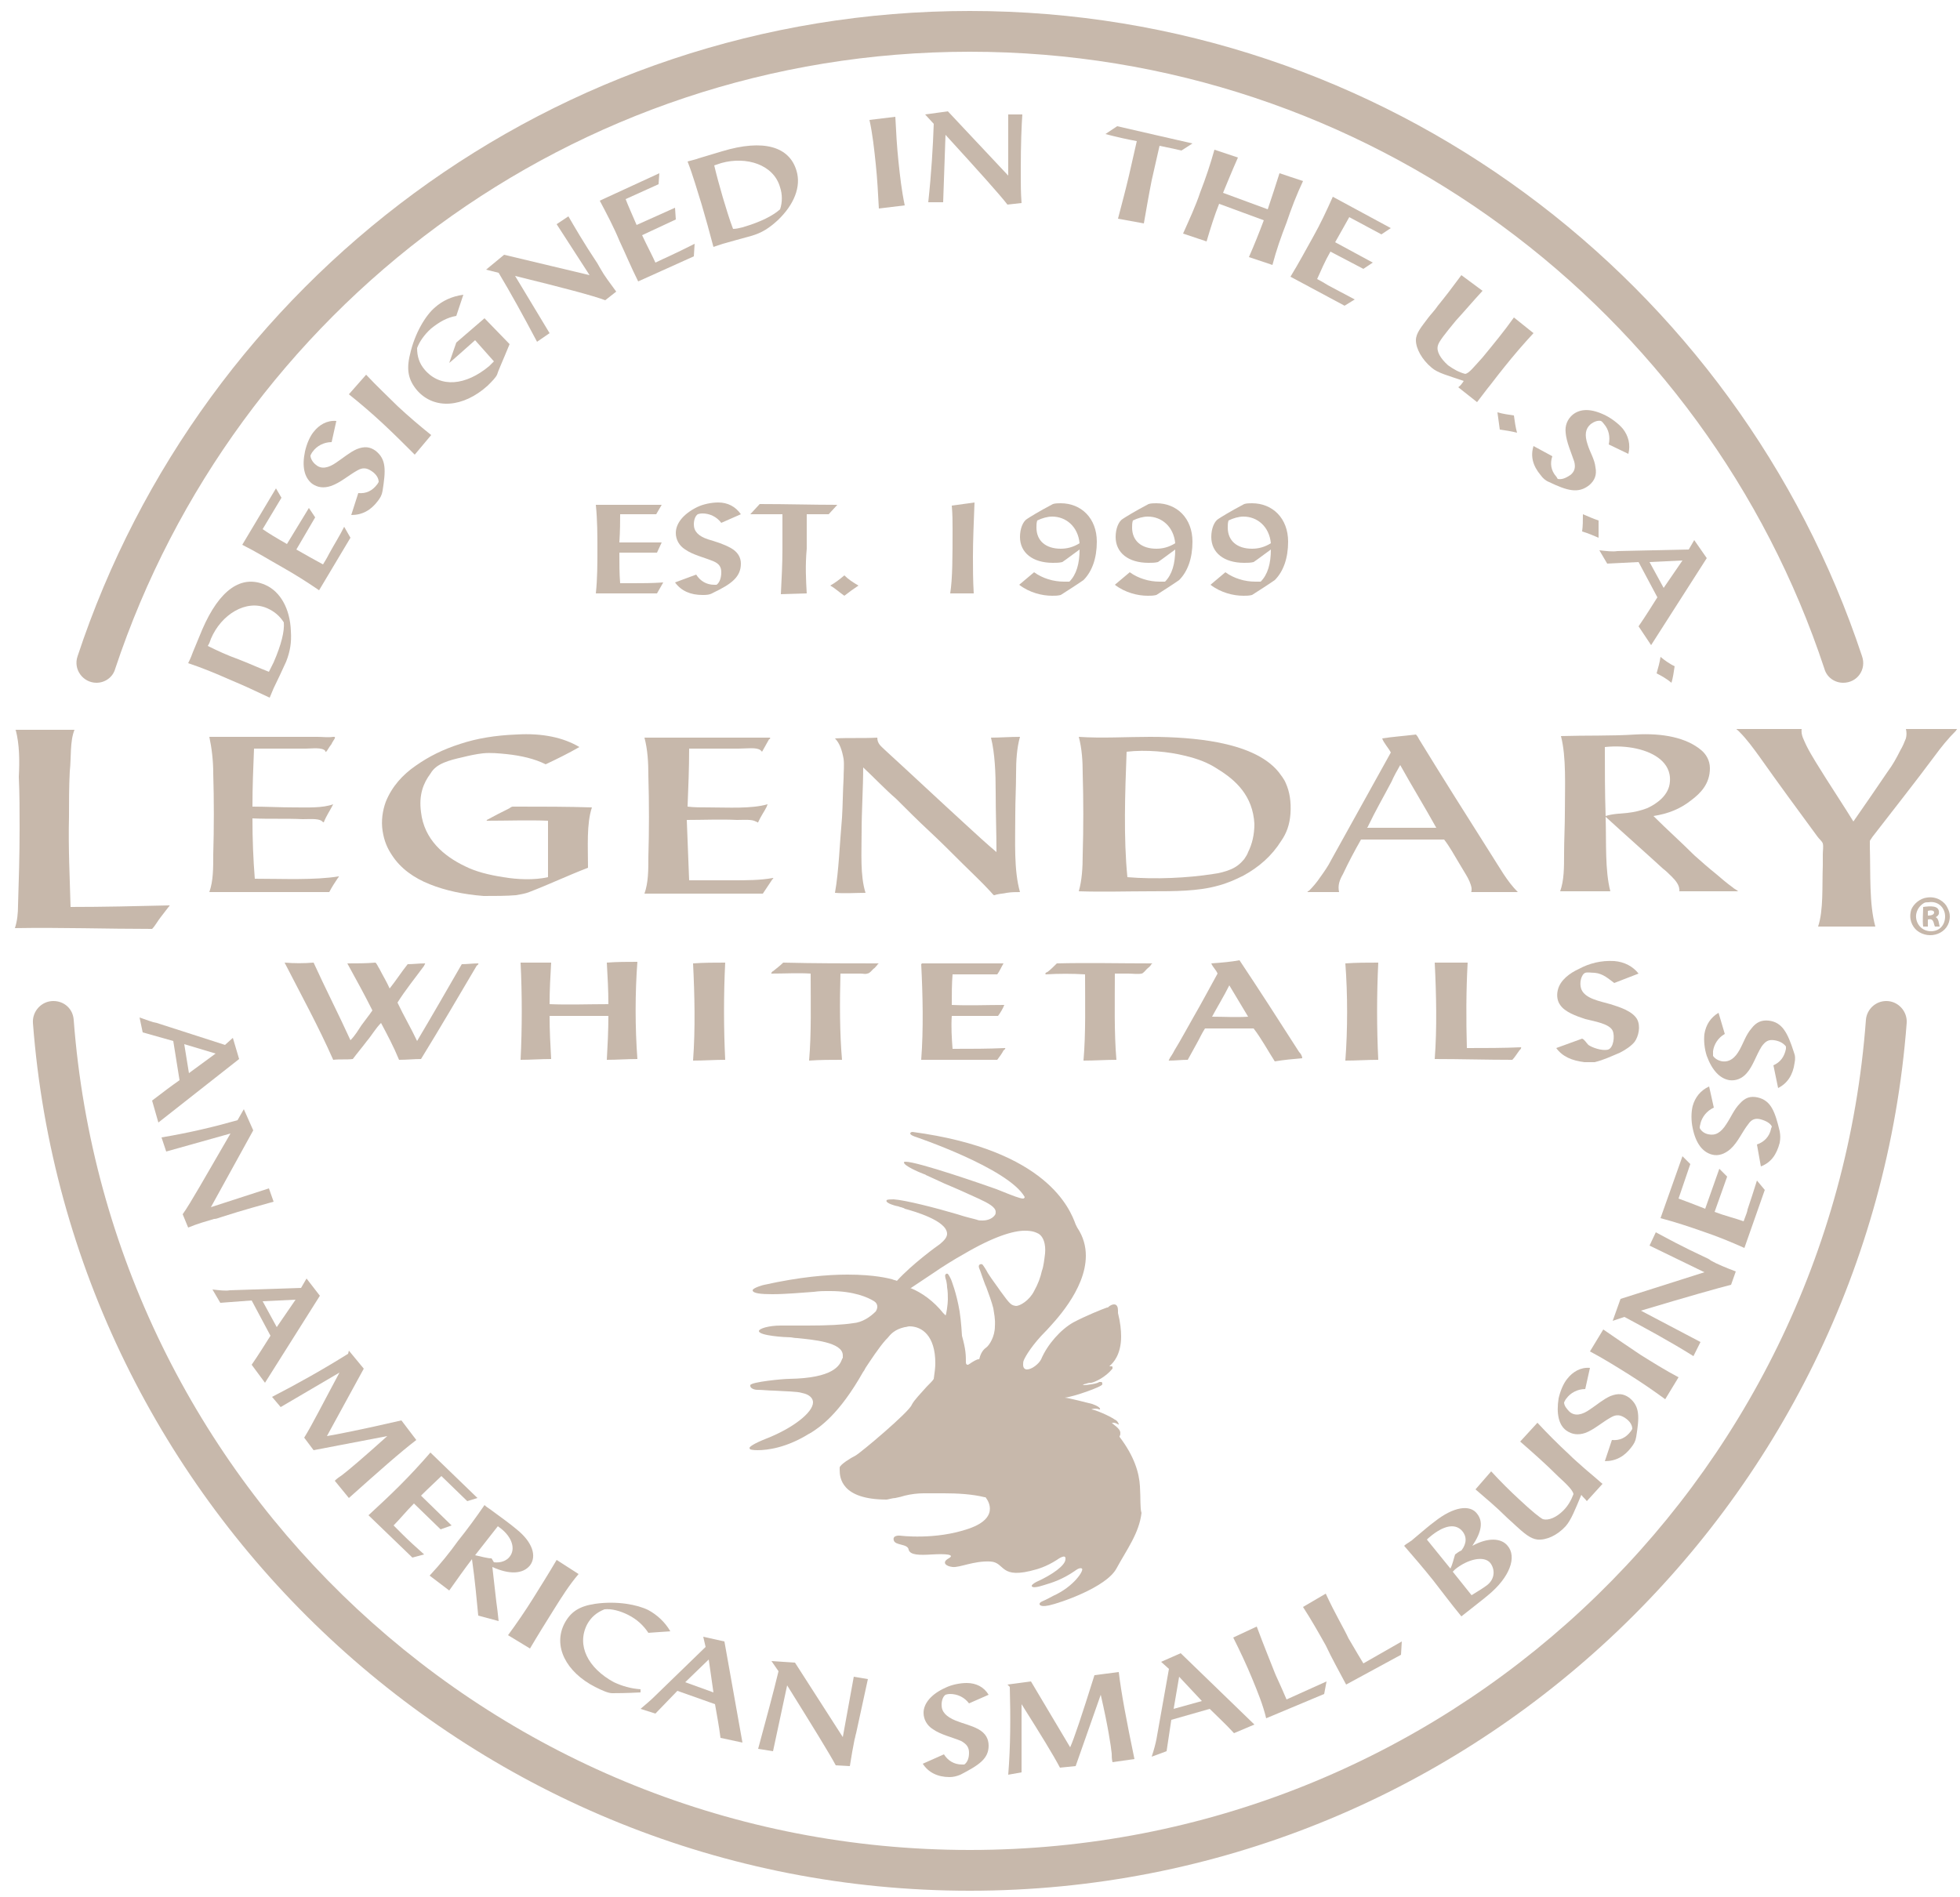 <?xml version="1.0" encoding="utf-8"?>
<!-- Generator: Adobe Illustrator 24.1.2, SVG Export Plug-In . SVG Version: 6.00 Build 0)  -->
<svg version="1.1" id="Layer_1" xmlns="http://www.w3.org/2000/svg" xmlns:xlink="http://www.w3.org/1999/xlink" x="0px" y="0px"
	 viewBox="0 0 250 242" style="enable-background:new 0 0 250 242;" xml:space="preserve">
<style type="text/css">
	.st0{fill-rule:evenodd;clip-rule:evenodd;fill:#C7B8AB;}
	.st1{fill:#C7B8AB;}
</style>
<g>
	<g>
		<path class="st0" d="M145.4,189.6c-0.1-1.7-0.7-3.8-2.6-6.3c0,0,0-0.1,0-0.1c0.1-0.1,0.1-0.2,0.1-0.4c0-0.3-0.2-0.6-1-1.2
			c-0.1,0-0.1,0-0.1,0c0,0,0.1-0.1,0.2-0.1c0.1,0,0.3,0,0.6,0.2c0.1,0,0.1,0.1,0.1,0c0-0.1-0.2-0.5-0.5-0.6c-0.7-0.5-2.6-1.3-3-1.3
			c0,0,0,0,0,0c0,0,0,0,0,0c0,0,0,0,0,0c0,0,0.2-0.1,0.5-0.1c0.1,0,0.3,0,0.5,0.1c0,0,0,0,0.1,0c0,0,0,0,0,0c0.1-0.2-0.4-0.5-1-0.7
			c-0.4-0.1-3.1-0.8-3.5-0.8c1.1-0.1,4.8-1.4,4.8-1.7c0-0.1,0-0.1,0-0.1c0-0.2-0.1-0.2-0.2-0.2c-0.1,0-0.1,0-0.2,0
			c-0.2,0.2-1.4,0.4-2.1,0.4c0.3-0.2,0.2-0.1,0.5-0.2c0.3-0.1,0.4-0.1,0.6-0.1c0.5-0.1,1.8-0.7,2.7-1.8c0-0.1,0-0.1,0-0.2
			c0-0.1-0.1-0.1-0.1-0.1c-0.1,0-0.2,0-0.2,0s-0.1,0-0.1,0c0,0,0,0,0,0c0,0,0,0,0.1-0.1c0,0,0,0,0.1-0.1c0.2-0.2,1.3-1.2,1.3-3.6
			c0-0.8-0.1-1.8-0.4-3c0-0.1,0-0.2,0-0.3c0-0.4-0.1-0.8-0.5-0.8c-0.2,0-0.5,0.1-0.8,0.4c0,0-0.1,0-0.1,0c-0.6,0.2-2.8,1.1-4.3,1.9
			c-1.6,0.9-3.3,2.8-4.1,4.7c-0.3,0.6-1.2,1.3-1.8,1.3c-0.3,0-0.5-0.2-0.5-0.6c0-0.2,0-0.4,0.1-0.6c0.2-0.5,1.1-2,2.8-3.7
			c0,0,0.1-0.1,0.1-0.1c0.8-0.9,5-5.1,5-9.5c0-1.2-0.3-2.4-1.1-3.6c0,0-0.1-0.2-0.2-0.4c-0.7-1.9-3.6-9.5-20.8-11.8
			c-0.2,0-0.3,0.1-0.3,0.2c0,0.2,0.6,0.4,0.6,0.4s11.9,4,14,7.7c0,0.1-0.1,0.2-0.2,0.2c-0.4,0-1.4-0.4-2.4-0.8
			c-0.3-0.1-0.7-0.3-1-0.4c-1.4-0.5-10-3.5-11.6-3.5c-0.1,0-0.2,0-0.2,0.1c0,0,0,0,0,0c0,0.4,1.8,1.2,2.6,1.5c0.1,0,0.2,0.1,0.2,0.1
			c0.7,0.3,1.5,0.7,2.4,1.1c1.7,0.7,3.4,1.5,4.3,1.9c1.3,0.6,2.2,1.1,2.2,1.7c0,0.1,0,0.3-0.1,0.4c-0.2,0.3-0.7,0.7-1.6,0.7
			c-0.2,0-0.5,0-0.7-0.1c-0.3-0.1-1.3-0.3-2.5-0.7c-2.7-0.8-6.6-1.8-8.1-1.9c-0.3,0-0.8,0-0.9,0.1c-0.3,0.4,1.4,0.8,1.5,0.8
			c0.2,0.1,0.4,0.1,0.6,0.2c0,0,0.1,0,0.2,0.1c1.1,0.3,5.4,1.5,5.4,3.2c0,0.4-0.3,0.8-0.9,1.3c-0.3,0.2-3.5,2.5-5.5,4.7
			c-0.2-0.1-0.4-0.1-0.6-0.2c-0.4-0.1-2.2-0.6-5.7-0.6c-2.6,0-6.1,0.3-10.6,1.3c-0.1,0-1.5,0.4-1.5,0.7c0,0,0,0,0,0
			c0,0.4,1.1,0.5,2.5,0.5c1.7,0,3.9-0.2,5.3-0.3c0.7-0.1,1.3-0.1,1.5-0.1c0,0,0,0,0,0c0.2,0,0.4,0,0.6,0c3,0,4.8,0.8,5.6,1.3
			c0.6,0.4,0.4,1,0.2,1.3c-0.7,0.7-1.7,1.4-2.9,1.5c-1.3,0.2-3.2,0.3-5.8,0.3c-1,0-2.1,0-3.2,0c-0.1,0-0.1,0-0.2,0
			c-1.6,0-2.8,0.4-2.8,0.7c0,0,0,0,0,0c0,0.6,3.4,0.8,4,0.8c0.2,0,0.5,0.1,0.9,0.1c1.9,0.2,5.8,0.5,5.8,2.2c0,0.1,0,0.2,0,0.3
			c0,0.1-0.1,0.1-0.1,0.2c-0.3,0.8-1.1,2.4-6.7,2.5c-0.9,0-4.9,0.4-5,0.8c0,0,0,0.1,0,0.1c0,0.3,0.5,0.5,0.9,0.5
			c0.7,0,1.4,0.1,2.1,0.1c1.5,0.1,3,0.1,3.6,0.3c1,0.2,1.4,0.7,1.4,1.2c0,1.3-2.6,3.3-5.9,4.6c-1.8,0.7-2.2,1.1-2.2,1.2
			c0,0.1,0.1,0.2,0.1,0.2s0.3,0.1,0.9,0.1c1.3,0,3.7-0.3,6.6-2.1c0.1,0,0.1-0.1,0.2-0.1c1.1-0.7,3.6-2.3,6.7-7.8
			c0.1-0.1,0.2-0.3,0.3-0.5c0.6-0.9,1.7-2.6,2.6-3.6c0.1-0.1,0.1-0.1,0.2-0.2c0.4-0.5,0.9-1.1,2.2-1.4c0.2,0,0.4-0.1,0.6-0.1
			c1.6,0,3.3,1.2,3.3,4.7c0,0.6-0.1,1.3-0.2,2c-0.1,0.2-0.4,0.5-0.9,1c-0.7,0.8-1.6,1.7-1.9,2.3c-0.3,0.9-6.6,6.2-7.2,6.5
			c-0.6,0.3-1.9,1.1-2,1.5c0,0.1,0,0.2,0,0.3c0,1,0.2,3.8,6,3.8c0.1,0,0.8-0.2,1.1-0.2c0.5-0.1,0.9-0.2,1.2-0.3
			c0.8-0.2,1.7-0.3,2.4-0.3c0.2,0,0.9,0,2.6,0c1.7,0,3.6,0.1,5.2,0.5l0.1,0c0,0,2.2,2.5-2.1,4c-4.3,1.5-8.8,0.9-8.8,0.9
			s-1-0.1-0.8,0.6c0.2,0.7,1.8,0.4,1.9,1.2c0.2,0.7,1.4,0.7,3,0.6c1.7-0.1,3,0,2.1,0.5c-0.9,0.5-0.4,1,0.5,1.1
			c0.9,0.1,2.7-0.8,4.8-0.7c2,0.1,1.1,2.4,5.9,1c0,0,1.2-0.3,2.6-1.2c0,0,1.2-0.9,1.1-0.1c0,0.8-1.7,2-3.7,2.9c0,0-0.6,0.3-0.6,0.5
			c0,0.3,0.7,0.2,1.6-0.1c1-0.3,2.3-0.7,3.9-1.8c0,0,0.6-0.5,0.9-0.3s-1,2.3-3.7,3.5c0,0-0.9,0.5-1.4,0.7c-0.5,0.2-0.5,0.8,0.9,0.5
			c1.4-0.3,7.3-2.3,8.6-4.7c1.3-2.4,2.9-4.5,3.2-7.1l0,0C145.4,192.4,145.5,191.2,145.4,189.6z M129.6,166.6c-0.6-0.1-0.7-0.1-2-1.9
			c-0.4-0.6-1.1-1.5-1.6-2.3c-0.2-0.4-0.6-1-0.7-1.1c-0.2-0.1-0.6,0-0.4,0.5c0.1,0.2,0.4,1.1,0.4,1.1c0.2,0.5,0.3,0.9,0.5,1.3
			c0.3,0.8,0.7,1.9,0.9,2.7c0.3,1.7,0.2,1.9,0.2,2.3c0,1.3-0.7,2.4-1.1,2.7c-0.6,0.4-0.8,1.1-0.9,1.5c0,0,0,0-0.1,0
			c-0.2,0-0.7,0.3-1,0.5c-0.1,0.1-0.2,0.1-0.3,0.2c0,0-0.1,0-0.1,0c-0.1,0-0.2-0.1-0.2-0.3c0-0.9,0-1.6-0.5-3.4
			c0-0.1-0.1-1.8-0.3-3.1c-0.4-2.4-1.1-4.1-1.1-4.1c-0.3-0.6-0.4-0.8-0.6-0.7c-0.2,0.1-0.2,0.3,0,0.9c0,0.1,0.1,0.4,0.1,0.8
			c0.1,0.5,0.1,1.2,0.1,1.6c0,0.5-0.2,2-0.3,2c-0.1-0.1-0.2-0.2-0.3-0.3c-1.2-1.5-2.7-2.6-4.2-3.2c0,0,0,0,0.1,0c0,0,0,0,0,0
			c0,0,0,0,0,0l3-2c0.7-0.5,2.6-1.7,3.7-2.3c3.9-2.3,6.4-3,7.8-3c1,0,1.4,0.2,1.8,0.4c0.6,0.4,0.9,1.3,0.8,2.5
			c-0.1,0.8-0.2,1.7-0.4,2.2c-0.2,0.9-0.5,1.7-1,2.6C131.3,165.9,130.1,166.6,129.6,166.6z"/>
	</g>
	<g>
		<path class="st1" d="M29.3,86.7c-1.8-0.8-3.5-1.5-5.3-2.1c0.3-0.6,0.5-1.1,0.6-1.4c0.3-0.7,0.7-1.7,1.2-2.9c2.2-5.1,5-7,8-5.7
			c1.9,0.8,3.2,3,3.3,5.9c0.1,1.5-0.1,2.6-0.6,3.9c-0.6,1.3-1.1,2.4-1.6,3.4L34.4,89C32.7,88.2,31,87.4,29.3,86.7z M34.9,84.5
			c1-2.3,1.4-4,1.3-5.1c-0.5-0.8-1.2-1.4-2.1-1.8c-2.7-1.2-5.9,0.8-7.2,3.9c-0.1,0.3-0.2,0.6-0.4,0.9c1.2,0.6,2.5,1.2,3.9,1.7
			c1.3,0.5,2.6,1.1,3.9,1.6C34.5,85.3,34.7,84.9,34.9,84.5z"/>
		<path class="st1" d="M35.9,72.3c-1.6-0.9-3.2-1.9-5-2.8l4.3-7.2l0.7,1.2l-2.4,4c0.7,0.5,1.7,1.1,3.1,1.9l2.8-4.6l0.8,1.2l-2.4,4.1
			c1.2,0.7,2.3,1.3,3.4,1.9c0.5-0.8,0.7-1.2,0.8-1.4c0.6-1.1,1.3-2.2,1.9-3.4l0.8,1.4l-4,6.7C39.1,74.2,37.5,73.2,35.9,72.3z"/>
		<path class="st1" d="M45.7,62.9c1,0.1,1.8-0.3,2.4-1.1c0.1-0.1,0.1-0.2,0.2-0.3c0-0.5-0.3-1-0.9-1.4c-0.6-0.4-1.1-0.5-1.8-0.1
			c-1.1,0.6-2.2,1.6-3.4,2c-0.9,0.3-1.7,0.2-2.4-0.3c-1-0.8-1.3-2.2-0.9-4.1c0.2-0.9,0.6-1.9,1.1-2.5c0.7-0.9,1.7-1.5,2.9-1.4
			l-0.6,2.7c-1,0-1.9,0.5-2.4,1.2c-0.1,0.1-0.2,0.3-0.3,0.5c0,0.4,0.3,0.9,0.7,1.2c0.7,0.6,1.6,0.4,2.6-0.3c0.9-0.6,1.7-1.3,2.6-1.7
			c1-0.4,1.7-0.3,2.4,0.2c1.4,1.1,1.3,2.5,0.9,5.1c-0.1,0.6-0.3,0.9-0.6,1.3c-0.9,1.2-2,1.8-3.4,1.8L45.7,62.9z"/>
		<path class="st1" d="M50.7,51.8c1.4,1.3,2.8,2.5,4.3,3.7L52.9,58c-1.3-1.3-2.7-2.7-4.1-4c-1.4-1.3-2.8-2.5-4.3-3.7l2.2-2.5
			C48,49.2,49.4,50.5,50.7,51.8z"/>
		<path class="st1" d="M65,43.9c-0.9,2.2-1.5,3.5-1.6,3.9c-0.2,0.4-0.6,0.8-1.2,1.4c-3.1,2.8-6.8,3.1-9,0.6
			c-1.1-1.3-1.4-2.6-0.9-4.6c0.6-2.7,2-5,3.2-6c0.9-0.8,2.1-1.4,3.6-1.6l-0.9,2.7C57,40.5,56,41.1,55,41.9c-0.9,0.8-1.5,1.7-1.8,2.5
			c0,1.1,0.3,2,1,2.8c2,2.3,5.2,2,8.2-0.5c0.2-0.2,0.4-0.4,0.6-0.6l-2.4-2.7c-1.7,1.5-2.8,2.5-3.3,2.9l0.9-2.6l3.6-3.1L65,43.9z"/>
		<path class="st1" d="M63.6,34.8L62,34.4l2.3-1.9l10.9,2.6L71,28.6l1.5-1c0.7,1.2,1.9,3.3,3.7,6c0.1,0.2,0.3,0.5,0.4,0.7
			c0.5,0.9,1.2,1.8,2,2.9l-1.4,1.1c-1.6-0.6-5.4-1.6-11.5-3.1l4.4,7.3l-1.6,1.1C66.7,40.2,65.1,37.3,63.6,34.8z"/>
		<path class="st1" d="M79,30.7c-0.7-1.7-1.6-3.4-2.5-5.1l7.6-3.5l-0.1,1.4l-4.2,1.9c0.3,0.8,0.8,1.9,1.4,3.3l4.9-2.2L86.2,28
			l-4.3,2c0.6,1.3,1.2,2.4,1.7,3.5c0.8-0.4,1.3-0.6,1.5-0.7c1.1-0.5,2.3-1.1,3.5-1.7l-0.1,1.6l-7.1,3.2C80.5,34.1,79.8,32.4,79,30.7
			z"/>
		<path class="st1" d="M89.5,26.1c-0.6-1.9-1.1-3.7-1.8-5.5c0.7-0.2,1.2-0.3,1.4-0.4c0.7-0.2,1.7-0.5,3-0.9c5.3-1.6,8.6-0.6,9.5,2.5
			c0.6,2-0.3,4.3-2.4,6.3c-1.1,1-2,1.6-3.4,2c-1.4,0.4-2.6,0.7-3.6,1l-1.2,0.4C90.5,29.6,90,27.8,89.5,26.1z M94.7,29
			c2.4-0.7,3.9-1.5,4.8-2.3c0.3-0.9,0.3-1.9,0-2.8c-0.8-2.9-4.3-4-7.5-3.1c-0.3,0.1-0.6,0.2-0.9,0.3c0.3,1.3,0.7,2.7,1.1,4.1
			c0.4,1.3,0.8,2.7,1.3,4C93.9,29.2,94.3,29.1,94.7,29z"/>
		<path class="st1" d="M114.6,20.6c0.2,1.9,0.4,3.7,0.8,5.6l-3.3,0.4c-0.1-1.9-0.2-3.8-0.4-5.7c-0.2-1.9-0.4-3.8-0.8-5.6l3.3-0.4
			C114.3,16.9,114.4,18.7,114.6,20.6z"/>
		<path class="st1" d="M119.1,15.8l-1.1-1.2l2.9-0.4l7.7,8.2l0-7.8l1.8,0c-0.1,1.4-0.2,3.8-0.2,7c0,0.3,0,0.5,0,0.8
			c0,1,0,2.2,0.1,3.5l-1.8,0.2c-1-1.3-3.7-4.3-7.9-8.9l-0.3,8.6l-1.9,0C118.8,22.1,119,18.7,119.1,15.8z"/>
		<path class="st1" d="M145.9,28.5l-3.3-0.6c0.5-1.9,1-3.8,1.4-5.5l1-4.4c-1.1-0.2-2.5-0.5-4-0.9l1.5-1c3.4,0.8,6.6,1.5,9.6,2.2
			l-1.4,0.9c-0.9-0.2-1.8-0.4-2.8-0.6l-1,4.4C146.5,25,146.2,26.8,145.9,28.5z"/>
		<path class="st1" d="M153.1,24.5c0.7-1.8,1.3-3.6,1.8-5.4l3,1c-0.8,1.8-1.4,3.3-1.9,4.5l5.7,2.1c0.5-1.5,1-3,1.5-4.6l3,1
			c-0.8,1.7-1.5,3.5-2.1,5.3c-0.7,1.8-1.3,3.5-1.8,5.4l-3-1c0.7-1.6,1.3-3.1,1.9-4.7l-5.7-2.1c-0.6,1.5-1.1,3.1-1.6,4.8l-3-1
			C151.7,28,152.5,26.3,153.1,24.5z"/>
		<path class="st1" d="M167.5,30.2c0.9-1.6,1.7-3.3,2.5-5.1l7.4,4l-1.2,0.8l-4.1-2.2c-0.4,0.7-1,1.8-1.8,3.2l4.8,2.6l-1.2,0.8
			l-4.2-2.2c-0.7,1.2-1.2,2.4-1.7,3.5c0.8,0.4,1.2,0.7,1.4,0.8c1.1,0.6,2.3,1.2,3.4,1.8l-1.3,0.8l-6.9-3.7
			C165.7,33.5,166.6,31.8,167.5,30.2z"/>
		<path class="st1" d="M189.1,37.1c-1.2,1.3-2.3,2.6-3.4,3.8c-1.4,1.7-2.2,2.7-2.3,3.2c-0.2,0.7,0.3,1.6,1.3,2.5
			c0.7,0.5,1.4,0.9,2.2,1.1c0.5-0.1,1.1-0.9,2.2-2.1c1.4-1.7,2.8-3.4,4-5.1l2.5,2c-1.3,1.4-2.5,2.8-3.7,4.3
			c-0.5,0.6-1.1,1.4-1.8,2.3c-0.5,0.6-1,1.3-1.7,2.2l-2.4-1.9c0.3-0.2,0.5-0.5,0.7-0.8c-2-0.7-3.3-1-4.1-1.7c-1.2-1-2-2.4-2-3.5
			c0-0.9,0.7-1.7,1.6-2.9c0.3-0.4,0.8-0.9,1.2-1.5c0.9-1.1,1.9-2.4,3-3.9L189.1,37.1z"/>
		<path class="st1" d="M193.5,55.2c-0.8-0.2-1.5-0.3-2.2-0.4c-0.1-0.7-0.2-1.4-0.3-2.2c0.7,0.2,1.4,0.3,2.1,0.4
			C193.2,53.7,193.3,54.5,193.5,55.2z"/>
		<path class="st1" d="M198,58.2c-0.3,0.9-0.2,1.8,0.5,2.6c0.1,0.1,0.1,0.2,0.2,0.3c0.5,0.1,1-0.1,1.6-0.5c0.5-0.4,0.7-0.9,0.5-1.7
			c-0.4-1.2-1-2.5-1.1-3.7c-0.1-0.9,0.2-1.7,0.9-2.3c1-0.8,2.4-0.8,4.2,0.1c0.8,0.4,1.7,1.1,2.2,1.7c0.7,0.9,1,2,0.7,3.2l-2.5-1.2
			c0.2-1,0-1.9-0.6-2.6c-0.1-0.1-0.2-0.3-0.4-0.4c-0.4-0.1-0.9,0.1-1.3,0.4c-0.7,0.6-0.8,1.4-0.4,2.6c0.3,1,0.9,1.9,1,2.9
			c0.2,1-0.1,1.7-0.8,2.3c-1.4,1.1-2.8,0.7-5.1-0.4c-0.5-0.2-0.8-0.5-1.1-0.9c-1-1.2-1.3-2.4-0.9-3.7L198,58.2z"/>
		<path class="st1" d="M203.9,68.6c-0.7-0.3-1.4-0.6-2.1-0.8c0.1-0.7,0.1-1.4,0.1-2.2c0.7,0.3,1.4,0.6,2,0.8
			C203.9,67.1,203.9,67.8,203.9,68.6z"/>
		<path class="st1" d="M206.3,70.3l9.1-0.2l0.7-1.2l1.6,2.3l-7.1,11.1l-1.6-2.4c0.9-1.3,1.7-2.6,2.4-3.7l-2.4-4.5l-4,0.2l-1-1.7
			C204.9,70.3,205.7,70.4,206.3,70.3z M212.2,75l2.4-3.5l-4.2,0.2L212.2,75z"/>
		<path class="st1" d="M213.2,87.1c-0.6-0.5-1.3-0.9-1.9-1.2c0.2-0.7,0.4-1.4,0.5-2.1c0.6,0.5,1.2,0.9,1.8,1.2
			C213.5,85.7,213.4,86.4,213.2,87.1z"/>
	</g>
	<g>
		<path class="st1" d="M20,130.5l8.7,2.8l1-0.9l0.8,2.7l-10.3,8.1l-0.8-2.8c1.3-1,2.5-1.9,3.5-2.6l-0.8-5l-3.9-1.1l-0.4-1.9
			C18.7,130.1,19.4,130.4,20,130.5z M24.1,136.9l3.4-2.5l-4-1.2L24.1,136.9z"/>
		<path class="st1" d="M30.3,142.9l0.8-1.4l1.2,2.7l-5.4,9.8l7.4-2.4l0.6,1.7c-1.4,0.4-3.7,1-6.8,2c-0.3,0.1-0.5,0.2-0.8,0.2
			c-1,0.3-2.1,0.6-3.3,1.1l-0.7-1.7c1-1.4,2.9-4.8,6.1-10.3l-8.2,2.3l-0.6-1.8C24.2,144.5,27.5,143.7,30.3,142.9z"/>
		<path class="st1" d="M29.3,164.6l9.1-0.3l0.7-1.2l1.7,2.2l-7,11.1l-1.7-2.3c0.9-1.3,1.7-2.6,2.4-3.7l-2.4-4.5l-4,0.3l-1-1.7
			C28,164.6,28.8,164.7,29.3,164.6z M35.3,169.3l2.4-3.5l-4.2,0.2L35.3,169.3z"/>
		<path class="st1" d="M41.7,183.2c1.2-0.2,4.3-0.8,9.5-2l1.9,2.5c-2.1,1.6-4.9,4.1-8.6,7.4l-1.8-2.2c0.3-0.3,0.6-0.5,0.9-0.7
			c0.8-0.6,2.8-2.3,5.8-5l-9.4,1.8l-1.2-1.6c1-1.6,2.4-4.4,4.5-8.3l-7.5,4.4l-1.1-1.3c3.3-1.7,6.5-3.5,9.7-5.5l0.1-0.4l1.9,2.3
			L41.7,183.2z"/>
		<path class="st1" d="M51,189.5c1.3-1.3,2.6-2.7,3.9-4.2l6,5.8l-1.3,0.4l-3.3-3.2c-0.6,0.6-1.5,1.4-2.6,2.5l3.9,3.8l-1.4,0.5
			l-3.4-3.3c-1,1-1.8,2-2.6,2.8c0.6,0.6,1,1,1.1,1.1c0.9,0.9,1.8,1.7,2.8,2.6l-1.5,0.4l-5.6-5.4C48.3,192.1,49.7,190.8,51,189.5z"/>
		<path class="st1" d="M60.2,198.9c-1,1.3-1.9,2.6-2.9,4l-2.5-1.9c1.4-1.5,2.6-3,3.6-4.4c1.2-1.5,2.3-3,3.4-4.6
			c0.2,0.2,0.5,0.4,0.8,0.6c1.5,1.1,2.6,1.9,3.3,2.5c2,1.6,2.6,3.4,1.7,4.6c-0.9,1.1-2.6,1.2-4.8,0.2l0.5,4.4
			c0.1,0.7,0.2,1.5,0.3,2.5l-2.6-0.7C60.8,204.1,60.6,201.7,60.2,198.9z M62.7,198.8c0.1,0.2,0.2,0.3,0.3,0.5c0.9,0.1,1.6-0.2,2-0.7
			c0.8-1,0.3-2.5-1.1-3.6c-0.1-0.1-0.3-0.2-0.4-0.3l-2.9,3.7C61.5,198.6,62.2,198.8,62.7,198.8z"/>
		<path class="st1" d="M70.6,205.4c-1,1.6-2,3.2-3,4.9l-2.8-1.7c1.1-1.5,2.2-3.1,3.2-4.7c1-1.6,2-3.2,3-4.9l2.8,1.8
			C72.6,202.2,71.6,203.8,70.6,205.4z"/>
		<path class="st1" d="M81.7,215.9c-1.9,0.1-3.1,0.1-3.6,0.1c-0.5,0-1.2-0.3-2.2-0.8c-3.7-1.9-5.4-5.2-3.9-8.1
			c0.8-1.5,1.9-2.2,3.9-2.5c2.8-0.4,5.4,0.1,6.8,0.8c1.1,0.6,2.1,1.5,2.8,2.7l-2.8,0.2c-0.6-0.9-1.4-1.7-2.6-2.3
			c-1-0.5-2.1-0.8-3-0.7c-1,0.4-1.7,1-2.2,1.9c-1.4,2.7,0.1,5.6,3.4,7.4c1.1,0.5,2.1,0.8,3.4,0.9L81.7,215.9z"/>
		<path class="st1" d="M83.4,216.5l6.6-6.4l-0.3-1.3l2.7,0.6l2.3,12.9l-2.8-0.6c-0.2-1.6-0.5-3.1-0.7-4.3l-4.8-1.7l-2.8,2.9
			l-1.9-0.6C82.4,217.4,83,216.9,83.4,216.5z M91,215.9l-0.6-4.2l-3,2.9L91,215.9z"/>
		<path class="st1" d="M99.3,213.2l-0.9-1.3l3,0.2l6.1,9.5l1.4-7.7l1.8,0.3c-0.3,1.4-0.8,3.7-1.5,6.9c-0.1,0.3-0.1,0.5-0.2,0.8
			c-0.2,1-0.4,2.1-0.6,3.4l-1.8-0.1c-0.8-1.5-2.9-4.9-6.2-10.2l-1.8,8.4l-1.9-0.3C97.7,219.4,98.6,216.1,99.3,213.2z"/>
		<path class="st1" d="M120.4,223.8c0.5,0.8,1.3,1.3,2.3,1.3c0.1,0,0.2,0,0.3,0c0.4-0.3,0.6-0.8,0.6-1.5c0-0.7-0.3-1.1-1-1.5
			c-1.2-0.5-2.6-0.8-3.6-1.5c-0.8-0.5-1.2-1.3-1.2-2.1c0-1.2,1-2.4,2.8-3.2c0.8-0.4,1.9-0.6,2.7-0.6c1.2,0,2.2,0.5,2.8,1.5l-2.5,1.1
			c-0.6-0.8-1.5-1.2-2.4-1.2c-0.1,0-0.3,0-0.6,0.1c-0.3,0.2-0.5,0.7-0.5,1.3c0,0.9,0.6,1.5,1.8,2c1,0.4,2,0.6,2.9,1.1
			c0.9,0.5,1.3,1.2,1.3,2.1c0,1.7-1.3,2.5-3.6,3.7c-0.5,0.2-0.9,0.3-1.4,0.3c-1.5,0-2.7-0.6-3.4-1.7L120.4,223.8z"/>
		<path class="st1" d="M136.5,222.9c0.5-1.1,1.5-4.1,3.1-9.2l3.1-0.4c0.3,2.6,1,6.3,2,11.1l-2.8,0.4c-0.1-0.4-0.1-0.8-0.1-1.1
			c-0.1-1-0.5-3.6-1.4-7.5l-3.2,9.1l-2,0.2c-0.9-1.7-2.5-4.3-4.9-8.1l0,8.7l-1.7,0.3c0.3-3.7,0.3-7.4,0.2-11.2l-0.3-0.3l3-0.4
			L136.5,222.9z"/>
		<path class="st1" d="M147.5,221.9l1.6-9l-1-0.9l2.5-1.1l9.4,9.1l-2.6,1.1c-1.1-1.2-2.2-2.2-3.1-3.1l-4.9,1.4l-0.6,4l-1.9,0.7
			C147.2,223.2,147.4,222.4,147.5,221.9z M153.3,217l-2.9-3.1l-0.7,4.1L153.3,217z"/>
		<path class="st1" d="M159.7,214.1c-0.7-1.7-1.5-3.4-2.4-5.2l3-1.4c1,2.7,1.8,4.6,2.3,5.9c0.1,0.3,0.7,1.5,1.5,3.4l5.1-2.3
			l-0.3,1.6l-7.4,3.1C161.1,217.5,160.4,215.8,159.7,214.1z"/>
		<path class="st1" d="M169.1,209.9c-0.9-1.6-1.8-3.2-2.9-4.9l2.9-1.7c1.2,2.6,2.3,4.4,2.9,5.7c0.2,0.3,0.8,1.4,1.9,3.2l4.9-2.8
			l-0.1,1.7l-7,3.8C170.8,213.2,169.9,211.6,169.1,209.9z"/>
		<path class="st1" d="M182.8,201.6c-1.2-1.5-2.4-2.9-3.7-4.4c0.2-0.2,0.4-0.3,0.7-0.5c0.1-0.1,0.2-0.1,0.4-0.3
			c1.2-1,2.1-1.8,2.8-2.3c2.4-1.9,4.5-2.2,5.4-1c0.8,1,0.6,2.3-0.6,4.1c2-1.1,3.7-1,4.5,0c1.2,1.4,0.3,4-2.5,6.3
			c-0.7,0.6-1.4,1.1-2,1.6l-1.4,1.1C185,204.5,183.9,203,182.8,201.6z M185.6,198.3c0.3-0.2,0.5-0.4,0.8-0.5
			c0.7-0.9,0.7-1.8,0.1-2.5c-0.8-0.9-2.1-0.8-3.8,0.5c-0.1,0.1-0.4,0.3-0.7,0.6l3,3.7C185.3,199.5,185.4,198.9,185.6,198.3z
			 M189.7,202.2c1-0.8,1-2,0.4-2.8c-0.8-1-2.9-0.5-4.5,0.8c-0.1,0.1-0.2,0.2-0.3,0.3l2.4,3C188.7,202.9,189.3,202.5,189.7,202.2z"/>
		<path class="st1" d="M190.2,187.7c1.2,1.3,2.4,2.5,3.6,3.6c1.6,1.5,2.6,2.3,3,2.5c0.7,0.2,1.7-0.2,2.6-1.1c0.6-0.6,1-1.3,1.3-2.1
			c-0.1-0.5-0.8-1.2-2-2.3c-1.6-1.6-3.2-3-4.8-4.4l2.2-2.4c1.3,1.4,2.6,2.7,4,4c0.6,0.6,1.3,1.2,2.2,2c0.6,0.5,1.3,1.1,2.1,1.8
			l-2,2.2c-0.2-0.3-0.5-0.5-0.7-0.8c-0.8,1.9-1.3,3.2-2,4c-1.1,1.2-2.5,1.8-3.6,1.7c-0.9-0.1-1.7-0.8-2.8-1.8
			c-0.4-0.4-0.9-0.8-1.4-1.3c-1-1-2.3-2.1-3.7-3.3L190.2,187.7z"/>
		<path class="st1" d="M205.6,183.7c1,0.1,1.8-0.3,2.4-1.1c0.1-0.1,0.1-0.2,0.2-0.3c0-0.5-0.3-1-0.9-1.4c-0.6-0.4-1.1-0.5-1.8-0.1
			c-1.1,0.6-2.2,1.6-3.3,2c-0.9,0.3-1.7,0.2-2.4-0.3c-1-0.7-1.3-2.2-1-4.1c0.2-0.9,0.6-1.9,1.1-2.5c0.7-0.9,1.7-1.5,2.9-1.4
			l-0.6,2.7c-1,0-1.9,0.5-2.4,1.2c-0.1,0.1-0.2,0.3-0.3,0.5c0,0.4,0.3,0.8,0.7,1.2c0.7,0.6,1.6,0.4,2.6-0.3c0.9-0.6,1.7-1.3,2.6-1.7
			c1-0.4,1.7-0.3,2.4,0.2c1.4,1.1,1.3,2.5,0.9,5c-0.1,0.6-0.3,0.9-0.6,1.3c-0.9,1.2-2,1.8-3.4,1.8L205.6,183.7z"/>
		<path class="st1" d="M209.2,172.8c1.6,1,3.2,2,4.9,2.9l-1.7,2.8c-1.5-1.1-3.1-2.2-4.7-3.2c-1.6-1-3.2-2-4.9-2.9l1.7-2.8
			C206.1,170.7,207.7,171.8,209.2,172.8z"/>
		<path class="st1" d="M207.2,168l-1.5,0.5l1-2.8l10.7-3.4l-7-3.4l0.8-1.7c1.3,0.7,3.3,1.8,6.3,3.2c0.2,0.1,0.5,0.2,0.7,0.4
			c0.9,0.5,1.9,0.9,3.2,1.4l-0.6,1.7c-1.6,0.4-5.5,1.5-11.5,3.3l7.6,4L216,173C212.8,171,209.8,169.4,207.2,168z"/>
		<path class="st1" d="M217.2,157.1c-1.7-0.6-3.5-1.2-5.4-1.7l2.8-7.9l1,1l-1.5,4.4c0.8,0.3,1.9,0.7,3.4,1.3l1.8-5.1l1,1l-1.6,4.5
			c1.3,0.5,2.6,0.8,3.7,1.2c0.3-0.8,0.5-1.3,0.5-1.5c0.4-1.2,0.8-2.4,1.2-3.7l1,1.2l-2.6,7.4C220.7,158.4,219,157.7,217.2,157.1z"/>
		<path class="st1" d="M224.1,146c0.9-0.3,1.6-1,1.8-2c0-0.1,0.1-0.2,0.1-0.3c-0.2-0.4-0.7-0.7-1.4-0.9c-0.7-0.2-1.2,0-1.6,0.6
			c-0.8,1-1.3,2.3-2.3,3.2c-0.7,0.6-1.5,0.9-2.3,0.7c-1.2-0.3-2.1-1.4-2.5-3.4c-0.2-0.9-0.2-2,0-2.8c0.3-1.1,1-2,2.1-2.5l0.6,2.7
			c-0.9,0.4-1.5,1.2-1.7,2c0,0.1-0.1,0.3-0.1,0.6c0.2,0.4,0.6,0.7,1.1,0.8c0.9,0.2,1.6-0.2,2.3-1.3c0.6-0.9,1-1.9,1.7-2.6
			c0.7-0.8,1.4-1,2.3-0.8c1.7,0.4,2.2,1.8,2.8,4.3c0.1,0.6,0.1,0.9,0,1.5c-0.4,1.5-1.1,2.5-2.4,3L224.1,146z"/>
		<path class="st1" d="M226.2,135.9c0.9-0.4,1.4-1.1,1.6-2.1c0-0.1,0-0.2,0-0.3c-0.3-0.4-0.8-0.7-1.5-0.8s-1.1,0.1-1.6,0.8
			c-0.7,1.1-1.1,2.5-1.9,3.4c-0.6,0.7-1.4,1-2.2,0.9c-1.2-0.2-2.2-1.2-2.9-3.1c-0.3-0.9-0.4-2-0.3-2.8c0.2-1.2,0.8-2.1,1.8-2.7
			l0.8,2.7c-0.9,0.5-1.4,1.4-1.5,2.2c0,0.1,0,0.3,0,0.6c0.2,0.3,0.6,0.6,1.2,0.7c0.9,0.1,1.6-0.4,2.2-1.5c0.5-0.9,0.8-1.9,1.5-2.7
			c0.6-0.8,1.3-1.1,2.2-1c1.7,0.2,2.4,1.5,3.2,4c0.2,0.5,0.2,0.9,0.1,1.4c-0.2,1.5-0.9,2.6-2.1,3.2L226.2,135.9z"/>
	</g>
	<g>
		<path class="st1" d="M76.2,70.1c0-1.8,0-3.7-0.2-5.7h8.4l-0.7,1.2h-4.6c0,0.9,0,2-0.1,3.6h5.4l-0.6,1.3h-4.8c0,1.4,0,2.7,0.1,3.9
			c0.9,0,1.4,0,1.6,0c1.2,0,2.5,0,3.9-0.1l-0.8,1.4h-7.8C76.2,73.8,76.2,71.9,76.2,70.1z"/>
		<path class="st1" d="M88.8,73.3c0.5,0.8,1.3,1.3,2.3,1.3c0.1,0,0.2,0,0.3,0c0.4-0.3,0.6-0.9,0.6-1.6c0-0.7-0.3-1.1-1-1.4
			c-1.2-0.5-2.6-0.8-3.6-1.5c-0.8-0.5-1.2-1.3-1.2-2.1c0-1.2,0.9-2.4,2.7-3.3c0.8-0.4,1.9-0.6,2.7-0.6c1.2,0,2.2,0.5,2.9,1.5
			L92,66.7c-0.6-0.8-1.5-1.2-2.4-1.2c-0.1,0-0.3,0-0.6,0.1c-0.3,0.2-0.5,0.7-0.5,1.3c0,0.9,0.6,1.5,1.8,1.9c1,0.3,2,0.6,2.9,1.1
			c0.9,0.5,1.3,1.2,1.3,2c0,1.7-1.2,2.6-3.5,3.7c-0.5,0.3-0.9,0.3-1.4,0.3c-1.5,0-2.7-0.5-3.5-1.6L88.8,73.3z"/>
		<path class="st1" d="M102.9,75.7l-3.3,0.1c0.1-2,0.2-3.9,0.2-5.7v-4.5c-1.1,0-2.5,0-4.1,0l1.2-1.3c3.5,0,6.8,0.1,9.9,0.1l-1.1,1.2
			c-0.9,0-1.9,0-2.8,0V70C102.7,72.1,102.8,74,102.9,75.7z"/>
		<path class="st1" d="M109.5,74.7c-0.6,0.4-1.3,0.9-1.8,1.3c-0.6-0.4-1.1-0.9-1.8-1.3c0.7-0.4,1.2-0.8,1.8-1.3
			C108.2,73.9,108.8,74.3,109.5,74.7z"/>
		<path class="st1" d="M121.5,67.4c0-0.8,0-1.8-0.1-2.9l2.9-0.4c-0.1,2.6-0.2,4.9-0.2,6.9c0,1.4,0,3,0.1,4.7h-3
			C121.5,73.8,121.5,71,121.5,67.4z"/>
		<path class="st1" d="M131.9,73c1.1,0.8,2.5,1.2,3.8,1.2c0.2,0,0.4,0,0.7,0c0.9-0.9,1.3-2.3,1.3-4.1c-1.6,1.2-2.2,1.6-2.2,1.6
			c-0.4,0.1-0.8,0.1-1.2,0.1c-2.6,0-4.2-1.3-4.2-3.3c0-1.1,0.4-2,0.9-2.3c0.3-0.2,1.4-0.9,3.3-1.9c0.3-0.1,0.7-0.1,1-0.1
			c2.6,0,4.6,1.9,4.6,4.9c0,2.1-0.6,3.8-1.7,4.9c0,0-0.7,0.5-2.9,1.9c-0.4,0.1-0.7,0.1-1.1,0.1c-1.3,0-2.9-0.4-4.2-1.4L131.9,73z
			 M134.2,65.9c-0.6,0-1.3,0.2-1.9,0.5c-0.1,0.3-0.1,0.6-0.1,0.9c0,1.7,1.2,2.7,3.1,2.7c0.8,0,1.6-0.2,2.4-0.7
			C137.5,67.2,136,65.9,134.2,65.9z"/>
		<path class="st1" d="M144.1,73c1.1,0.8,2.5,1.2,3.8,1.2c0.2,0,0.4,0,0.7,0c0.9-0.9,1.3-2.3,1.3-4.1c-1.6,1.2-2.2,1.6-2.2,1.6
			c-0.4,0.1-0.8,0.1-1.2,0.1c-2.6,0-4.2-1.3-4.2-3.3c0-1.1,0.4-2,0.9-2.3c0.3-0.2,1.4-0.9,3.3-1.9c0.3-0.1,0.7-0.1,1-0.1
			c2.6,0,4.6,1.9,4.6,4.9c0,2.1-0.6,3.8-1.7,4.9c0,0-0.7,0.5-2.9,1.9c-0.4,0.1-0.7,0.1-1.1,0.1c-1.3,0-2.9-0.4-4.2-1.4L144.1,73z
			 M146.4,65.9c-0.6,0-1.3,0.2-1.9,0.5c-0.1,0.3-0.1,0.6-0.1,0.9c0,1.7,1.2,2.7,3.1,2.7c0.8,0,1.6-0.2,2.4-0.7
			C149.7,67.2,148.2,65.9,146.4,65.9z"/>
		<path class="st1" d="M156.3,73c1.1,0.8,2.5,1.2,3.8,1.2c0.2,0,0.4,0,0.7,0c0.9-0.9,1.3-2.3,1.3-4.1c-1.6,1.2-2.2,1.6-2.2,1.6
			c-0.4,0.1-0.8,0.1-1.2,0.1c-2.6,0-4.2-1.3-4.2-3.3c0-1.1,0.4-2,0.9-2.3c0.3-0.2,1.4-0.9,3.3-1.9c0.3-0.1,0.7-0.1,1-0.1
			c2.6,0,4.6,1.9,4.6,4.9c0,2.1-0.6,3.8-1.7,4.9c0,0-0.7,0.5-2.9,1.9c-0.4,0.1-0.7,0.1-1.1,0.1c-1.3,0-2.9-0.4-4.2-1.4L156.3,73z
			 M158.6,65.9c-0.6,0-1.3,0.2-1.9,0.5c-0.1,0.3-0.1,0.6-0.1,0.9c0,1.7,1.2,2.7,3.1,2.7c0.8,0,1.6-0.2,2.4-0.7
			C161.9,67.2,160.4,65.9,158.6,65.9z"/>
	</g>
	<g>
		<path class="st0" d="M249.6,93c0.1,0-0.1,0.1-0.1,0.2c-1,1-1.9,2.1-2.7,3.2c-2.6,3.5-5.3,6.9-8,10.4c-0.1,0.2-0.3,0.4-0.3,0.5
			c0,0.2,0,0.4,0,0.7c0.1,3.5-0.1,7.3,0.7,10.2h-7.3c0.7-2.1,0.5-5.1,0.6-7.8c0-0.4,0-0.9,0-1.4c0-0.5,0.1-1,0-1.4
			c-0.1-0.3-0.5-0.6-0.7-0.9c-2.5-3.4-5-6.8-7.4-10.2c-0.8-1.1-1.6-2.2-2.5-3.1c-0.1-0.1-0.1-0.1-0.2-0.2c-0.1-0.1-0.2-0.1-0.2-0.2
			h8.3c-0.1,0.8,0.3,1.4,0.6,2.1c0.7,1.4,1.7,2.9,2.5,4.2c1.2,1.9,2.4,3.7,3.5,5.5c1.4-2,2.9-4.2,4.4-6.4c0.6-0.8,1.1-1.7,1.6-2.7
			c0.3-0.5,0.5-1,0.7-1.5c0.1-0.4,0.1-0.8,0-1.2C245.3,93,247.4,93,249.6,93"/>
		<path class="st0" d="M2,93.1h7.5c-0.6,1.5-0.4,3.5-0.6,5.3c-0.1,1.9-0.1,3.9-0.1,5.8c-0.1,3.9,0.1,7.8,0.2,11.5
			c4.1,0,8.4-0.1,12.6-0.2c0.1,0,0,0.1-0.1,0.2c-0.3,0.4-0.7,0.9-1,1.3c-0.4,0.5-0.7,1.1-1.1,1.5c-5.9,0-11.6-0.2-17.5-0.1
			c0.3-0.9,0.4-1.9,0.4-2.9c0.1-3.1,0.2-6.5,0.2-9.8c0-2.2,0-4.4-0.1-6.6C2.5,97.1,2.5,95,2,93.1C2,93.2,1.9,93.1,2,93.1"/>
		<path class="st0" d="M73.9,95.3c-1.4,0.8-2.8,1.5-4.3,2.2c-1.4-0.7-3.1-1.1-5-1.3c-1-0.1-2-0.2-3-0.1c-0.9,0.1-1.8,0.3-2.6,0.5
			c-0.9,0.2-1.7,0.4-2.4,0.7c-0.7,0.3-1.3,0.7-1.7,1.4c-0.9,1.2-1.5,2.7-1.2,4.9c0.4,3.5,2.9,5.6,5.6,6.9c1.4,0.7,3,1.1,4.9,1.4
			c1.8,0.3,3.9,0.4,5.7,0c0-2.4,0-4.8,0-7.2c-2.5-0.1-5.2,0-7.8,0c-0.1,0,0,0,0-0.1c0.9-0.5,1.9-1,2.9-1.5c0.1-0.1,0.3-0.2,0.4-0.2
			c0.2,0,0.4,0,0.6,0c3.1,0,6.4,0,9.5,0.1c-0.7,2.1-0.5,5-0.5,7.7c-2.6,1-4.9,2.1-7.5,3.1c-0.5,0.2-1.1,0.3-1.7,0.4
			c-1.2,0.1-2.7,0.1-4.1,0.1c-2.6-0.2-4.9-0.7-6.9-1.5c-2-0.8-3.7-2-4.8-3.7c-0.6-0.9-1-1.8-1.2-3.1c-0.2-1.3,0-2.6,0.4-3.7
			c0.8-2,2.2-3.5,3.8-4.6c1.7-1.2,3.5-2.1,5.7-2.8c2.1-0.7,4.5-1.1,7.2-1.2C69.2,93.5,71.9,94.1,73.9,95.3"/>
		<path class="st0" d="M180.6,93.7c0.2,0.2,0.3,0.4,0.4,0.6c3,4.9,6.1,9.8,9.2,14.7c1.1,1.7,2,3.4,3.4,4.8h-5.9c-0.1,0,0-0.1,0-0.2
			c0-0.1,0-0.2,0-0.3c-0.1-0.6-0.4-1.2-0.7-1.7c-0.3-0.5-0.6-1-0.9-1.5c-0.6-1-1.2-2.1-1.9-3h-10.6c-0.8,1.4-1.6,2.9-2.3,4.4
			c-0.4,0.7-0.7,1.4-0.5,2.3h-4c-0.1-0.1,0.1-0.1,0.2-0.2c0.5-0.5,1-1.1,1.4-1.7c0.5-0.7,1-1.4,1.4-2.2c2.5-4.5,5.1-9.2,7.6-13.7
			c-0.3-0.6-0.9-1.2-1.1-1.8C177.5,94,179,93.9,180.6,93.7 M177.5,99.7c-1,1.9-2.1,3.8-3,5.7c0,0.1-0.2,0.2-0.1,0.2h8.8
			c-1.5-2.7-3.1-5.3-4.6-8C178.2,98.3,177.8,99,177.5,99.7"/>
		<path class="st0" d="M210.9,104.1c1.7,1.7,3.5,3.3,5.2,5c0.9,0.8,1.8,1.6,2.8,2.4c0.7,0.6,1.4,1.2,2.1,1.7
			c0.2,0.2,0.5,0.3,0.7,0.5h-7.5c-0.1,0,0.1-0.1,0-0.2c0-0.6-0.5-1.2-0.9-1.6c-0.4-0.4-0.8-0.8-1.2-1.1c-2.4-2.2-4.9-4.4-7.3-6.6
			c0.1,3.3-0.1,6.8,0.6,9.5H199c0.5-1.4,0.5-3,0.5-4.8c0-1.7,0.1-3.5,0.1-5.2c0-3.5,0.2-7.1-0.5-9.8c3.2-0.1,6.4,0,9.5-0.2
			c3.5-0.2,6.5,0.4,8.4,2c0.6,0.5,1.1,1.3,1.1,2.3c0,2-1.2,3.2-2.4,4.1C214.3,103.2,212.8,103.8,210.9,104.1 M207.6,103.7
			c0.9-0.1,1.7-0.3,2.5-0.6c1.3-0.6,2.8-1.7,2.9-3.4c0.1-1.3-0.5-2.2-1.2-2.8c-1.5-1.3-4.3-1.9-7.1-1.6c0,2.9,0,5.9,0.1,8.8
			C205.7,103.8,206.7,103.8,207.6,103.7"/>
		<path class="st0" d="M130.1,94c-0.4,1.4-0.5,3-0.5,4.7c0,1.7-0.1,3.4-0.1,5.2c0,3.5-0.2,7.1,0.6,9.9c-0.5,0-1.1,0-1.7,0.1
			c-0.4,0.1-0.8,0.1-1.2,0.2c-0.1,0-0.3,0.1-0.4,0.1c-0.1,0-0.3-0.3-0.5-0.5c-1.1-1.2-2.5-2.5-3.6-3.6c-1.4-1.4-2.8-2.8-4.2-4.1
			c-1.4-1.3-2.8-2.7-4.2-4.1c-1.5-1.3-2.8-2.7-4.2-4c0,2.6-0.2,5.5-0.2,8.2c0,2.7-0.2,5.6,0.5,7.8c-1.3,0-2.6,0.1-3.9,0
			c0.5-2.8,0.6-6.3,0.9-9.6c0.1-1.6,0.1-3.3,0.2-5c0-0.9,0.1-1.7,0-2.5c-0.2-1.1-0.5-2-1.1-2.6c1.7-0.1,3.6,0,5.4-0.1
			c0,0.8,0.5,1.1,1,1.6c3.5,3.2,6.9,6.4,10.4,9.6c1.3,1.2,2.5,2.3,3.8,3.4c0-2.5-0.1-5-0.1-7.6c0-2.5-0.1-5-0.6-7
			C127.5,94.1,128.8,94,130.1,94"/>
		<path class="st0" d="M137.6,94c2.9,0.2,6.1,0,9.1,0c3,0,6,0.2,8.6,0.7c3.1,0.6,6.1,1.7,7.8,3.8c0.3,0.4,0.7,0.9,0.9,1.4
			c0.5,1.1,0.7,2.4,0.6,3.9c-0.1,1.4-0.5,2.5-1.2,3.5c-1.2,1.9-2.8,3.3-4.8,4.4c-1,0.5-2.1,1-3.3,1.3c-2.5,0.7-5.5,0.7-8.5,0.7
			c-3,0-6.2,0.1-9.2,0c0.4-1.4,0.5-3,0.5-4.7c0.1-3.3,0.1-7,0-10.3C138.1,97.1,138,95.5,137.6,94C137.6,94.1,137.6,94,137.6,94
			 M154.7,111.5c0.8-0.1,1.6-0.3,2.3-0.6c0.7-0.3,1.2-0.7,1.7-1.3c0.2-0.3,0.4-0.6,0.5-0.9c0.5-1,0.8-2.2,0.8-3.6
			c-0.2-3.6-2.4-5.6-4.7-7c-1.2-0.8-2.5-1.3-4.2-1.7c-2-0.5-4.9-0.8-7.4-0.5c-0.2,5.2-0.4,11,0.1,16
			C147.4,112.2,151.5,112,154.7,111.5"/>
		<path class="st0" d="M41.6,95.9c-0.1,0.1-0.1-0.1-0.1-0.1c-0.4-0.5-1.7-0.3-2.5-0.3h-6.6c-0.1,2.4-0.2,4.9-0.2,7.4
			c1.7,0,3.5,0.1,5.3,0.1c1.8,0,3.6,0.1,5-0.4c-0.4,0.8-0.9,1.5-1.2,2.3c-0.1,0-0.2-0.1-0.3-0.2c-0.5-0.3-1.6-0.2-2.4-0.2
			c-2-0.1-4.3,0-6.4-0.1c0,2.7,0.1,5.2,0.3,7.7c3.6,0,7.6,0.2,10.7-0.3c0.1,0-0.1,0.2-0.1,0.2c-0.4,0.6-0.8,1.2-1.1,1.8H26.7
			c0.5-1.4,0.5-3,0.5-4.8c0.1-3.4,0.1-6.9,0-10.3c0-1.7-0.2-3.3-0.5-4.7h13.8c0.7,0,1.3,0.1,2,0c0,0,0.1,0,0.1,0
			c0.2,0,0.1,0.1,0.1,0.2c-0.1,0.2-0.4,0.6-0.4,0.7C41.9,95.4,41.8,95.7,41.6,95.9"/>
		<path class="st0" d="M82.2,94.1h16c0.1,0.1,0,0.2-0.1,0.2c-0.3,0.5-0.6,1.1-0.9,1.6c-0.1-0.1-0.1-0.1-0.2-0.2
			c-0.5-0.4-1.8-0.2-2.8-0.2c-2,0-4.3,0-6.3,0c0,2.5-0.1,4.9-0.2,7.4c0.8,0.1,1.7,0.1,2.6,0.1c2.6,0,5.5,0.2,7.6-0.4
			c0,0.1-0.1,0.2-0.1,0.3c-0.3,0.6-0.8,1.3-1.1,2c0,0.1-0.2-0.1-0.3-0.1c-0.5-0.3-1.5-0.2-2.4-0.2c-2-0.1-4.4,0-6.4,0
			c0.1,2.6,0.2,5.2,0.3,7.7c1.8,0,3.7,0,5.5,0c1.8,0,3.6,0,5.2-0.3c0.1,0,0,0.1-0.1,0.2c-0.4,0.6-0.8,1.2-1.2,1.8H82.2
			c0.5-1.4,0.5-3,0.5-4.7c0.1-3.3,0.1-6.9,0-10.3C82.7,97.2,82.6,95.6,82.2,94.1C82.2,94.1,82.2,94.1,82.2,94.1"/>
		<path class="st0" d="M245.8,114.5c1.3-0.2,2.3,0.6,2.6,1.3c0.2,0.4,0.3,0.7,0.3,1.1c0,2.2-2.6,3.1-4.2,1.8
			c-0.6-0.5-1.1-1.5-0.7-2.7C244.1,115.3,244.9,114.6,245.8,114.5 M245.4,115.2c-0.5,0.3-0.9,0.8-1,1.5c-0.1,1.1,0.7,2.1,1.9,2.1
			c1.1,0,1.8-0.8,1.8-1.9c0-1.1-0.9-2-2.1-1.8C245.7,115.1,245.6,115.1,245.4,115.2"/>
		<path class="st0" d="M246.9,117c0.4,0.2,0.4,0.8,0.5,1.2h-0.6c-0.2-0.4-0.1-1.1-0.9-0.9v0.9h-0.6c-0.1-0.8,0-1.7,0-2.5
			c0.8-0.1,2.2-0.3,2,0.9C247.2,116.8,247.1,116.9,246.9,117 M246.7,116.4c0-0.3-0.5-0.3-0.8-0.2v0.6
			C246.3,116.8,246.7,116.7,246.7,116.4"/>
	</g>
	<g>
		<path class="st0" d="M158.1,122.5L158.1,122.5c2.6,3.9,5.1,7.8,7.6,11.7c0.2,0.2,0.4,0.5,0.4,0.8c-1.2,0.1-2.3,0.2-3.5,0.4
			c-0.9-1.4-1.7-2.9-2.7-4.2h-6.2c-0.4,0.6-0.7,1.3-1.1,2c-0.4,0.7-0.7,1.3-1.1,2c-0.8,0-1.6,0.1-2.4,0.1c-0.1,0,0.1-0.2,0.1-0.3
			c0.2-0.3,0.4-0.6,0.6-1c0.8-1.3,1.6-2.8,2.4-4.2c1.1-1.9,2.1-3.8,3.1-5.6c-0.2-0.5-0.6-0.8-0.8-1.3
			C155.9,122.8,157,122.7,158.1,122.5 M154.6,129.7c1.5,0,3.1,0.1,4.6,0c-0.8-1.3-1.6-2.7-2.4-4
			C156.1,127.1,155.3,128.4,154.6,129.7"/>
		<path class="st0" d="M203.4,135.5h-1.3c-1.6-0.2-2.8-0.7-3.6-1.8c1.1-0.4,2.2-0.8,3.3-1.2c0.3,0.1,0.5,0.5,0.8,0.8
			c0.4,0.3,1.7,0.8,2.5,0.6c0.7-0.2,0.9-1.7,0.6-2.4c-0.4-0.9-2.3-1.2-3.5-1.5c-1.2-0.4-2.6-0.9-3.2-1.8c-0.3-0.4-0.5-1.1-0.3-1.9
			c0.3-1.3,1.6-2.2,2.7-2.7c1.3-0.7,2.8-1.1,4.5-1c1.3,0.1,2.4,0.7,3.1,1.6c-1,0.4-2.1,0.8-3.1,1.2c-0.7-0.5-1.4-1.2-2.5-1.3
			c-0.4,0-0.9-0.1-1.2,0c-0.5,0.2-0.8,1.3-0.5,2.1c0.5,1.2,2.3,1.5,3.7,1.9c1.3,0.4,2.8,0.9,3.4,1.9c0.5,0.9,0.2,2.2-0.3,2.9
			c-0.4,0.5-1.1,1-1.9,1.4C205.4,134.8,204.6,135.2,203.4,135.5"/>
		<path class="st0" d="M99.9,122.8c4,0.1,8.1,0.1,12.1,0.1c0.2,0-0.1,0.1-0.1,0.2c-0.2,0.2-0.3,0.4-0.5,0.5
			c-0.2,0.2-0.5,0.6-0.8,0.6c-0.2,0.1-0.5,0-0.8,0c-0.8,0-1.7,0-2.6,0c-0.1,3.7-0.1,7.6,0.2,11c-1.4,0-2.8,0-4.2,0.1
			c0.3-3.5,0.2-7.3,0.2-11.1c-1.6-0.1-3.3,0-5,0c-0.1,0,0.1-0.3,0.2-0.3C99.1,123.5,99.6,123.1,99.9,122.8"/>
		<path class="st0" d="M146.9,122.9c0.2,0-0.1,0.1-0.1,0.2c-0.1,0.2-0.3,0.3-0.5,0.5c-0.2,0.2-0.5,0.6-0.7,0.6c-0.4,0.1-1.2,0-1.7,0
			h-1.7c0,3.7-0.1,7.5,0.2,11c-1.4,0-2.7,0.1-4.2,0.1c0.3-3.5,0.2-7.3,0.2-11c-1.6-0.1-3.4-0.1-5,0c-0.2-0.1,0.1-0.3,0.2-0.3
			c0.4-0.3,0.8-0.7,1.2-1.1C138.8,122.8,142.8,122.9,146.9,122.9"/>
		<path class="st0" d="M175.8,122.8c-0.2,4-0.2,8.4,0,12.4c-1.4,0-2.8,0.1-4.2,0.1c0.3-3.9,0.3-8.5,0-12.4
			C173,122.8,174.4,122.8,175.8,122.8"/>
		<path class="st0" d="M187.2,122.8c-0.2,3.6-0.2,7.3-0.1,10.9c2.2,0,4.7,0,6.9-0.1c0.1,0.1-0.1,0.3-0.2,0.4
			c-0.3,0.4-0.6,0.9-0.9,1.2c-3.3,0-6.6-0.1-9.9-0.1c0.3-3.9,0.2-8.3,0-12.3C184.4,122.8,185.8,122.8,187.2,122.8"/>
		<path class="st0" d="M40,122.8c1.5,3.3,3.2,6.6,4.7,9.9c0.6-0.6,1-1.3,1.4-1.9c0.5-0.7,1-1.3,1.4-1.9c-1-2-2.1-4-3.2-6
			c1.2,0,2.4,0,3.6-0.1c0.2,0.2,0.3,0.5,0.5,0.8c0.4,0.8,0.9,1.6,1.3,2.5c0.8-1,1.5-2.1,2.3-3.1c0.7,0,1.4-0.1,2.2-0.1
			c0.1,0-0.1,0.2-0.1,0.3c-1.1,1.5-2.4,3.1-3.4,4.7c0.8,1.7,1.7,3.2,2.5,4.9c1.9-3.2,3.8-6.5,5.7-9.8c0.7,0,1.4-0.1,2.1-0.1
			c0.1,0.1-0.1,0.2-0.2,0.3c-2.3,3.9-4.7,8-7.1,11.9c-0.9,0-1.8,0.1-2.8,0.1c-0.7-1.7-1.5-3.2-2.3-4.7c-0.7,0.7-1.2,1.6-1.8,2.3
			c-0.6,0.8-1.2,1.5-1.8,2.3c-0.8,0.1-1.7,0-2.5,0.1c-1.9-4.3-4.1-8.3-6.2-12.4C37.5,122.9,38.8,122.9,40,122.8"/>
		<path class="st0" d="M70.3,122.8c-0.1,1.7-0.2,3.5-0.2,5.3c2.4,0.1,5,0,7.5,0c0-1.8-0.1-3.5-0.2-5.3c1.3-0.1,2.6-0.1,3.9-0.1
			c-0.3,3.9-0.3,8.4,0,12.4c-1.3,0-2.6,0.1-3.9,0.1c0.1-1.8,0.2-3.7,0.2-5.6h-7.5c0,1.9,0.1,3.7,0.2,5.5c-1.3,0-2.6,0.1-3.9,0.1
			c0.2-4,0.2-8.4,0-12.4C67.7,122.8,69,122.8,70.3,122.8"/>
		<path class="st0" d="M92.5,122.8c-0.2,4-0.2,8.3,0,12.4c-1.4,0-2.7,0.1-4.1,0.1c0.3-4,0.2-8.4,0-12.4
			C89.8,122.8,91.1,122.8,92.5,122.8"/>
		<path class="st0" d="M117.6,122.9H128c-0.3,0.5-0.5,1-0.8,1.4h-5.7c-0.1,1.2-0.1,2.5-0.1,3.9c2.2,0.1,4.5,0,6.7,0
			c-0.2,0.5-0.5,1-0.8,1.4h-5.9c-0.1,1.4,0,2.9,0.1,4.2c2.3,0,4.5,0,6.7-0.1c0.1,0.1-0.1,0.2-0.2,0.3c-0.2,0.4-0.5,0.8-0.8,1.2h-9.7
			c0.3-3.9,0.2-8.3,0-12.2C117.6,122.9,117.6,122.9,117.6,122.9"/>
	</g>
	<g>
		<path class="st1" d="M123.7,6.6c50.8,0,93.9,33,109,78.7c0.3,1.1,1.3,1.8,2.4,1.8l0,0c1.8,0,3-1.7,2.4-3.4
			C221.7,36,176.7,1.4,123.7,1.4c-53,0-98,34.5-113.8,82.3c-0.6,1.7,0.7,3.4,2.4,3.4h0c1.1,0,2.1-0.7,2.4-1.8
			C29.9,39.6,72.9,6.6,123.7,6.6z"/>
		<path class="st1" d="M123.7,236C63.3,236,13.9,189.4,9.4,130.1c-0.1-1.4-1.2-2.4-2.6-2.4h0c-1.5,0-2.7,1.3-2.6,2.8
			c4.7,61.8,56.5,110.7,119.5,110.7c63,0,114.8-48.9,119.5-110.7c0.1-1.5-1.1-2.8-2.6-2.8h0c-1.4,0-2.5,1.1-2.6,2.4
			C233.6,189.4,184.1,236,123.7,236z"/>
	</g>
</g>
</svg>
